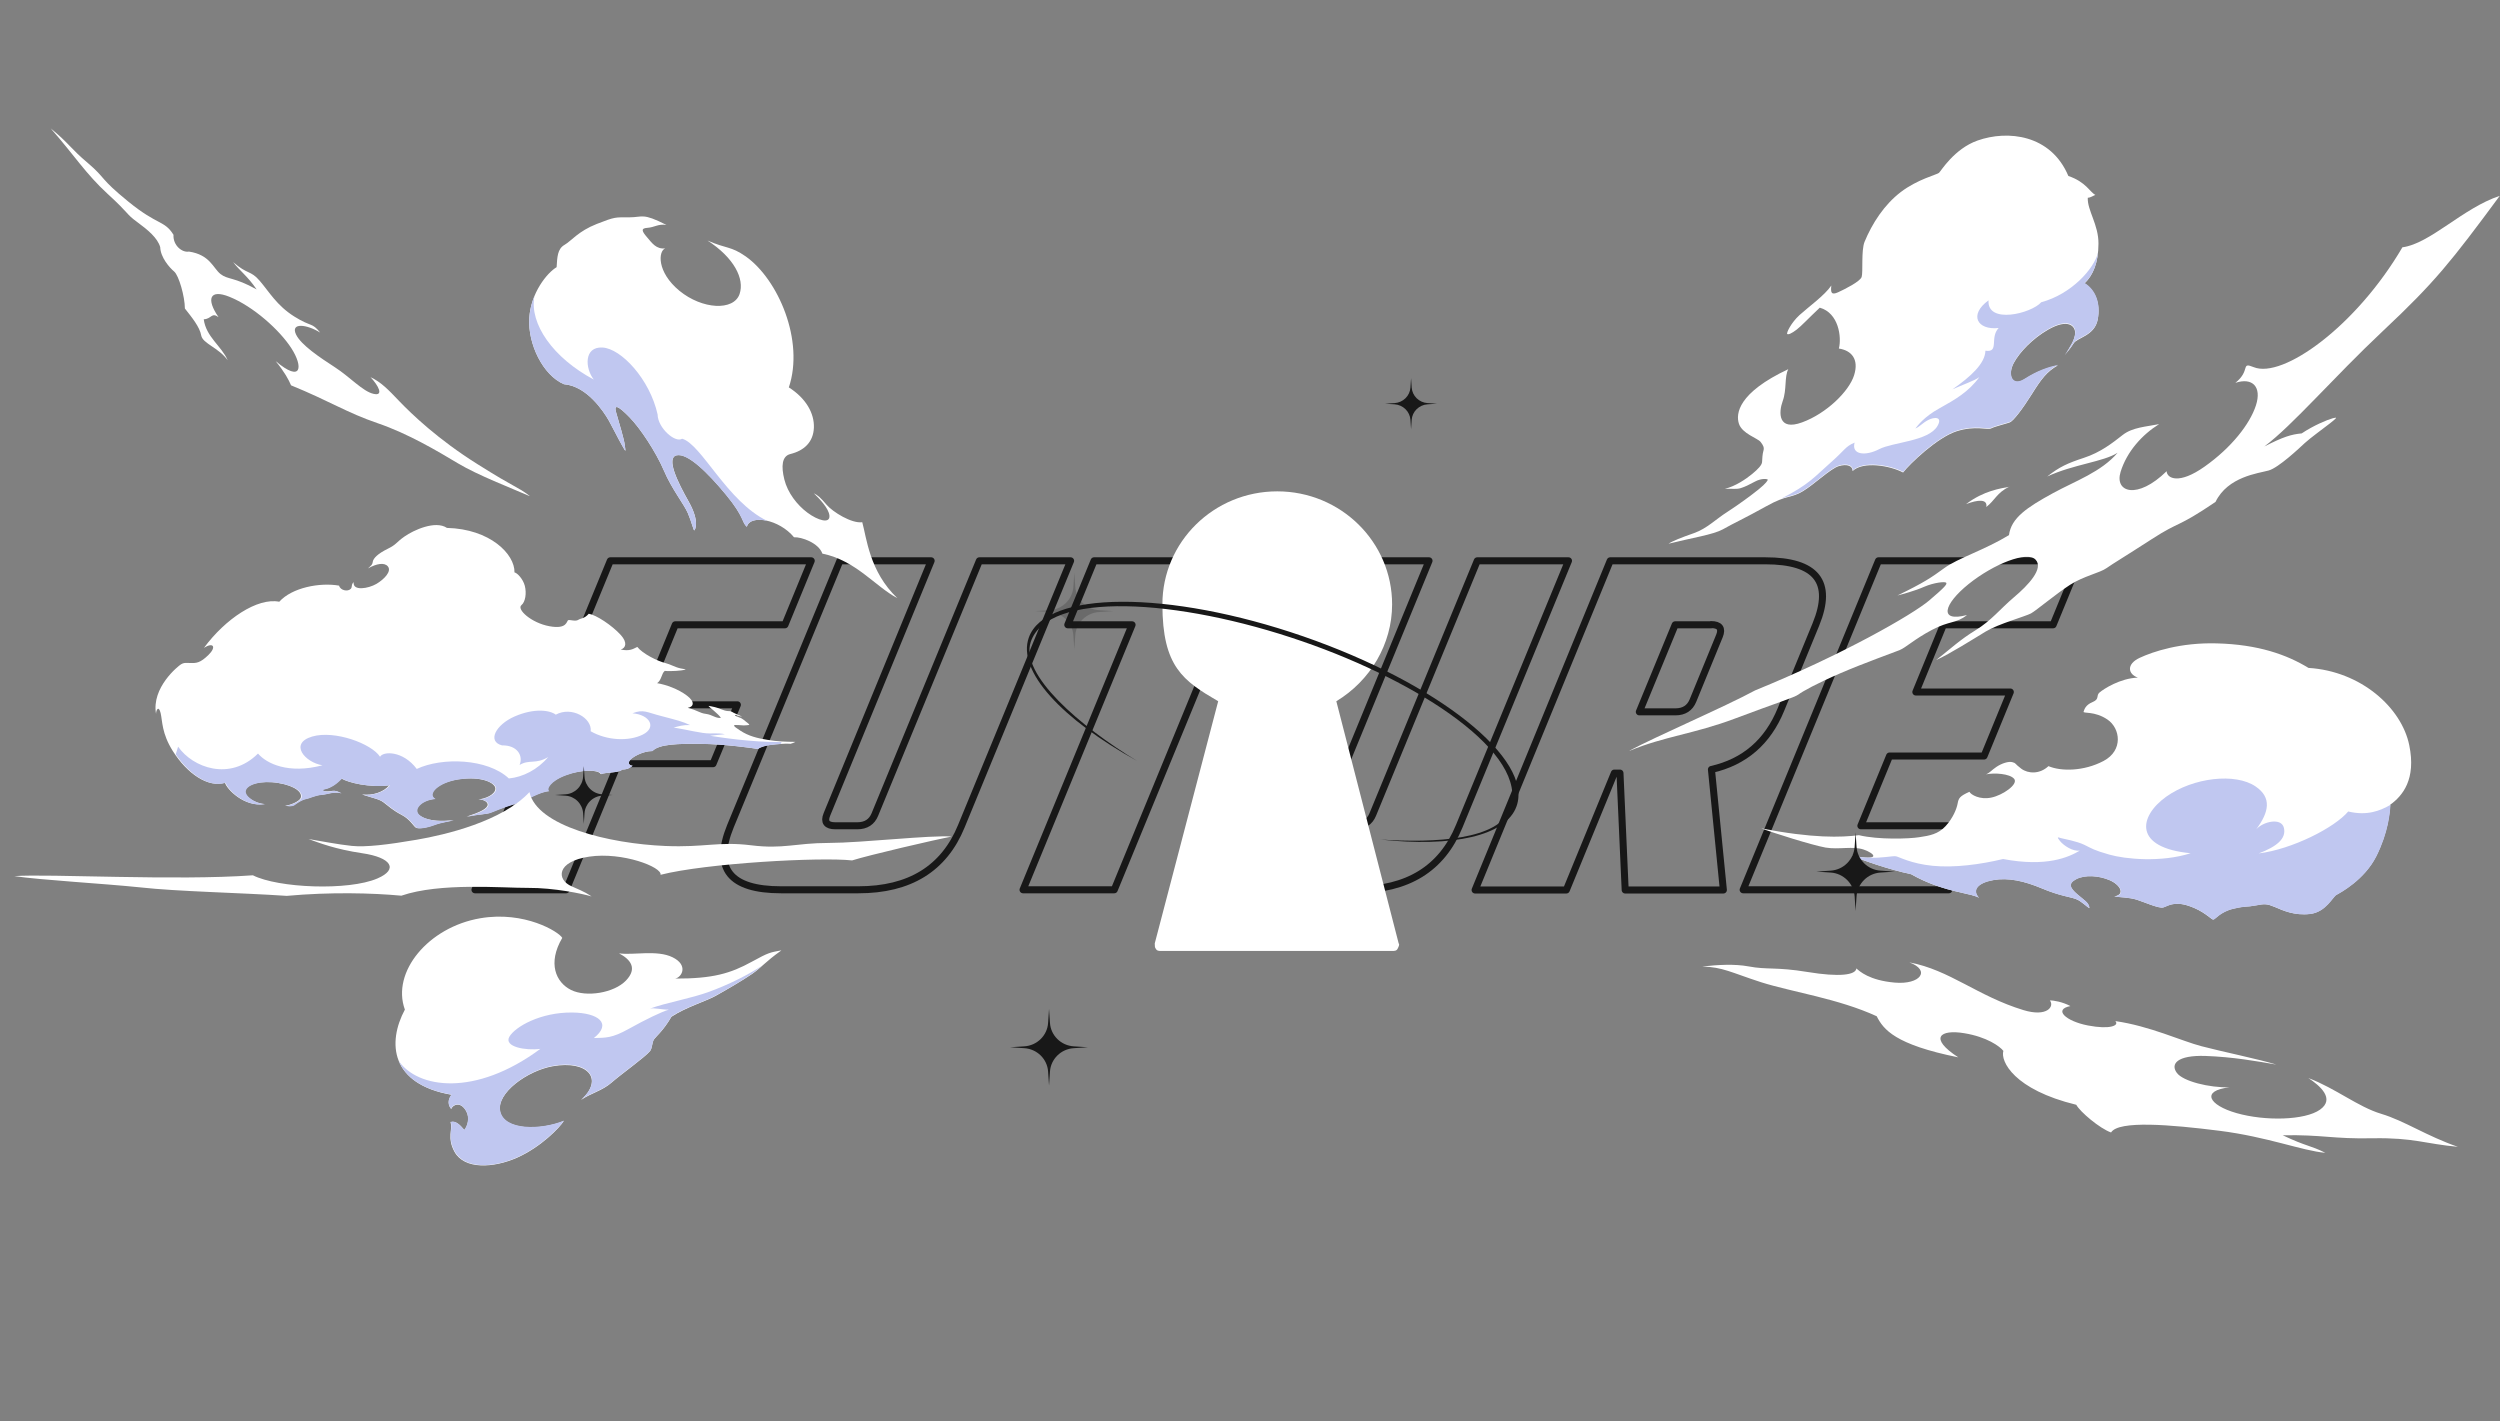 <svg width="1780" height="1012" viewBox="0 0 1780 1012" fill="none" xmlns="http://www.w3.org/2000/svg">
<rect x="0" y="0" width="1780" height="1012" fill="#808080" stroke="none"/>
<path d="M558.886 444.861H480.78L457.426 501.826H525.015L507.692 543.753H440.103L403.138 633.53H338.179L434.535 399.289H577.601L558.886 444.861Z" stroke="#181818" stroke-width="5" stroke-linecap="round" stroke-linejoin="round"/>
<path d="M697.312 399.289H762.272L684.475 588.261C672.102 618.491 647.664 633.53 611.163 633.53H556.102C519.756 633.53 507.692 618.491 520.065 588.261L598.017 399.289H662.976L588.737 579.906C586.571 585.223 588.582 587.957 594.769 587.957H610.39C616.577 587.957 620.753 585.223 622.918 579.906L697.312 399.289Z" stroke="#181818" stroke-width="5" stroke-linecap="round" stroke-linejoin="round"/>
<path d="M935.806 399.289L917.092 444.861H871.002L793.359 633.53H728.4L806.042 444.861H760.261L778.975 399.289H935.806Z" stroke="#181818" stroke-width="5" stroke-linecap="round" stroke-linejoin="round"/>
<path d="M1051.81 399.289H1116.77L1038.97 588.261C1026.6 618.491 1002.16 633.53 965.657 633.53H910.596C874.25 633.53 862.186 618.491 874.559 588.261L952.51 399.289H1017.47L943.23 579.906C941.065 585.223 943.076 587.957 949.262 587.957H964.884C971.07 587.957 975.246 585.223 977.411 579.906L1051.81 399.289Z" stroke="#181818" stroke-width="5" stroke-linecap="round" stroke-linejoin="round"/>
<path d="M1149.4 550.436L1115.22 633.681H1050.26L1146.46 399.289H1256.89C1293.24 399.289 1305.3 414.328 1292.93 444.557L1268.03 505.168C1258.59 528.258 1242.04 542.537 1218.54 547.854L1227.04 633.681H1157.13L1153.42 550.436H1149.4ZM1218.38 444.861H1192.71L1167.19 506.839H1192.86C1199.05 506.839 1203.22 504.105 1205.39 498.788L1224.26 452.76C1226.42 447.444 1224.41 444.709 1218.23 444.709L1218.38 444.861Z" stroke="#181818" stroke-width="5" stroke-linecap="round" stroke-linejoin="round"/>
<path d="M1324.94 587.957H1406.3L1387.58 633.53H1241.12L1337.47 399.289H1480.54L1461.82 444.861H1383.72L1364.08 492.712H1431.35L1412.64 538.284H1345.36L1324.94 587.957Z" stroke="#181818" stroke-width="5" stroke-linecap="round" stroke-linejoin="round"/>
<path d="M951.463 499.285C975.607 484.723 991.183 458.667 991.183 430.311C991.183 385.861 954.578 349.842 909.407 349.842C864.235 349.842 827.63 385.861 827.63 430.311C827.63 474.761 842.428 484.723 867.35 499.285L822.179 671.718C822.179 673.251 822.179 674.784 822.957 675.55C823.736 677.083 825.294 677.083 826.851 677.083H991.183C992.741 677.083 994.298 677.083 995.077 675.55C995.856 674.018 996.635 672.485 995.856 671.718L951.463 499.285Z" fill="white"/>
<g clip-path="url(#clip0_363_872)">
<path d="M733.884 457.084C745.963 420.708 838.053 425.796 927.341 456.656C1011.36 485.662 1088.81 536.731 1075.28 575.627C1067.51 597.928 1021.99 600.353 982.759 597.738C1034.07 603.301 1072.14 595.408 1079.78 574.058C1091.81 540.44 1023.78 486.28 927.921 453.09C832.014 419.947 744.562 420.28 732.531 453.898C723.979 477.769 756.013 512.052 809.595 541.771C768.961 517.188 726.154 480.336 733.884 457.084Z" fill="#181818"/>
<path opacity="0.2" d="M764.912 462.409L765.588 452.328C765.878 448.049 767.762 444.007 770.855 440.964C773.947 437.921 778.054 436.066 782.402 435.781L792.645 435.115L782.402 434.449C778.054 434.164 773.947 432.31 770.855 429.266C767.762 426.223 765.878 422.181 765.588 417.902L764.912 407.821L764.235 417.902C763.946 422.181 762.061 426.223 758.969 429.266C755.877 432.31 751.77 434.164 747.421 434.449L737.179 435.115L747.421 435.781C751.77 436.066 755.877 437.921 758.969 440.964C762.061 444.007 763.946 448.049 764.235 452.328L764.912 462.409Z" fill="#181818"/>
</g>
<path d="M613.923 371.813C616.992 382.662 618.984 406.962 638.923 425.893C622.978 417.439 609.54 399.122 585.522 394.168C582.921 386.571 570.653 382.223 565.337 382.534C554.753 369.674 533.996 366.063 531.78 375.066C528.037 371.836 530.193 368.293 516.98 352.285C503.768 336.276 489.582 322.443 481.781 324.157C474.066 325.921 482.392 343.065 490.371 357.143C498.298 371.305 494.98 377.141 494.363 377.581C493.798 377.935 492.588 372.072 489.818 365.52C487.047 358.968 478.353 348.363 472.656 334.939C466.908 321.6 455.856 304.914 448.247 297.122C440.638 289.33 436.69 287.01 438.758 293.95C440.776 300.975 444.429 312.97 444.812 316.744C445.195 320.519 446.366 323.382 442.978 317.269C439.504 311.106 437.388 306.542 433.571 299.604C429.702 292.75 417.756 274.852 401.53 273.561C386.463 267.111 375.797 244.813 376.833 226.643C377.869 208.474 389.595 194.182 396.312 190.229C396.765 183.167 396.859 177.268 401.879 174.379C406.9 171.49 411.64 164.657 424.958 159.43C438.276 154.203 438.053 154.76 447.966 154.746C457.879 154.731 457.239 151.379 474.505 160.151C468.518 159.266 466.121 161.865 460.891 162.227C456.158 162.537 456.984 164.626 460.609 168.817C464.148 172.958 467.242 177.638 473.672 176.837C468.685 178.715 467.455 193.564 483.733 207.024C500.062 220.398 522.359 221.479 526.56 209.406C530.316 198.446 522.542 183.457 503.745 171.266C517.542 177.313 520.18 175.085 530.91 182.535C554.138 198.934 572.845 242.675 561.645 275.824C573.918 283.61 579.868 294.32 579.489 304.517C579.11 314.714 572.585 320.841 562.71 323.282C556.676 324.774 556.12 332.004 558.45 341.388C560.779 350.772 567.463 359.51 574.932 365.044C582.4 370.577 591.082 373.16 590.558 367.128C590.105 361.938 583.372 355.004 579.404 351.184C582.339 352.679 584.194 354.227 588.592 359.445C592.955 364.529 606.396 372.886 613.923 371.813Z" fill="white"/>
<path d="M401.53 273.562C386.463 267.112 375.796 244.813 376.833 226.644C377.184 220.897 378.531 215.62 380.513 210.83C376.753 230.605 393.905 254.882 422.774 270.245C416.485 262.198 415.656 246.711 428.965 247.433C442.274 248.156 462.664 269.985 468.224 295.122C468.306 304.56 480.688 315.615 485.691 312.372C499.519 316.262 517.519 356.953 546.231 370.85C539.094 369.175 532.854 370.431 531.729 375.151C527.985 371.921 530.141 368.378 516.929 352.37C503.717 336.362 489.53 322.529 481.73 324.242C474.015 326.006 482.341 343.151 490.32 357.228C498.298 371.306 494.98 377.142 494.363 377.581C493.798 377.936 492.588 372.073 489.817 365.521C487.046 358.969 478.353 348.364 472.656 334.94C466.908 321.601 455.856 304.915 448.247 297.123C440.638 289.331 436.69 287.011 438.758 293.951C440.775 300.976 444.429 312.97 444.812 316.745C445.195 320.52 446.365 323.383 442.978 317.27C439.504 311.107 437.388 306.543 433.57 299.605C429.701 292.751 417.756 274.853 401.53 273.562Z" fill="#C0C7F0"/>
<path d="M1160.29 534.419C1178.7 524.49 1228.04 503.274 1249.65 491.56C1312.1 466.085 1361.67 437.624 1373.51 427.602C1385.34 417.581 1386.42 415.856 1385.68 414.903C1384.85 413.92 1377.02 414.778 1370.07 417.767C1363.22 420.786 1354.28 423.152 1350.97 423.976C1370 414.753 1375.13 411.199 1384.45 404.415C1393.8 397.537 1413.04 391.576 1430.4 381.009C1431.95 368.71 1443.29 361.213 1461.89 351.033C1477.54 342.512 1496.23 335.967 1507.75 322.345C1497.79 328.827 1476.47 330.529 1457.6 339.283C1466.32 332.414 1471.97 329.847 1483.71 325.982C1495.54 322.146 1504.26 315.277 1511.3 309.737C1518.33 304.198 1528.1 303.841 1537.3 301.97C1525.24 309.446 1514.32 321.505 1509.86 335.991C1505.36 350.57 1521.76 355.994 1542.64 335.493C1542.88 340.619 1551.36 345.222 1569.72 332.186C1588.75 318.737 1601.94 301.92 1606.23 288.618C1610.52 275.316 1603.68 268.545 1591.57 272.602C1602.73 263.709 1595.08 257.509 1604.62 261.413C1625.3 269.822 1677.55 232.402 1710.51 176.079C1730.21 173.561 1753.64 148.082 1779.82 139.442C1745.39 186.026 1733.81 200.768 1696.95 235.359C1660.65 269.506 1632.69 302.54 1612.2 317.906C1625.76 310.999 1631.24 309.305 1638.82 308.576C1647.11 303.018 1656.82 298.933 1660.85 297.818C1664.89 296.704 1663.64 297.655 1658.82 301.515C1653.92 305.346 1644.75 311.972 1641.01 315.445C1637.26 318.917 1622.3 333.117 1615.18 335.021C1608.03 337.018 1586.21 339.287 1577.44 357.377C1549.39 376.363 1552.62 370.567 1532.08 383.852C1511.53 397.136 1504.7 401.088 1499.94 404.45C1495.15 407.906 1483.52 410.154 1473.84 416.415C1464.19 422.582 1449.79 434.692 1446.09 436.733C1442.39 438.775 1422.8 444.214 1413.81 449.657C1404.82 455.1 1388.46 465.465 1378.51 469.989C1389.32 461.505 1395.43 455.575 1406.68 448.67C1417.93 441.765 1423.85 433.817 1433.97 425.219C1444.05 416.715 1455.36 404.774 1449.32 398.457C1443.28 392.14 1419.6 401.459 1401.63 415.857C1383.76 430.285 1380.19 443.297 1400.51 437.879C1392.85 444.049 1388.11 441.848 1375.59 448.46C1363.07 455.072 1357.06 461.032 1352.47 462.9C1347.88 464.768 1327.28 472.055 1310.34 479.351C1293.4 486.648 1283.28 492.356 1280.49 494.478C1277.71 496.6 1264.46 500.612 1235.43 511.561C1206.41 522.511 1184.62 524.375 1160.36 534.542" fill="white"/>
<path d="M1430.76 346.553C1424.49 347.793 1412.59 349.238 1399.8 358.963C1408.19 355.703 1415.3 355.135 1414.25 360.993C1420.56 356.054 1421.56 351.005 1430.7 346.429" fill="white"/>
<path d="M1253.68 589.653C1262.05 592.91 1290.3 601.768 1299.8 603.469C1309.34 605.081 1319.21 602.229 1326.97 604.902C1334.73 607.575 1340.19 613.23 1318.52 609.219C1326.5 612.629 1344.81 619.061 1360.66 622.409C1372.41 629.142 1384.79 632.936 1393.54 634.853C1402.34 636.899 1406.55 637.734 1408.96 639.192C1403.72 633.525 1408.33 628.53 1419.11 626.599C1429.89 624.669 1441.18 627.244 1453.78 632.523C1466.39 637.803 1473.82 638.513 1477.93 640.057C1482.05 641.601 1485.77 645.763 1487.6 646.547C1487.29 642.558 1483.85 640.978 1478.82 636.578C1473.79 632.177 1472.13 629.007 1478.32 625.865C1484.51 622.723 1494.26 623.355 1501.97 626.647C1509.67 629.939 1513.45 636.914 1505.33 638.265C1508.99 638.865 1515.85 638.901 1521.04 640.477C1526.23 642.052 1537.02 646.987 1540.15 646.074C1543.24 645.251 1547.46 641.377 1558.23 644.904C1568.99 648.432 1574.34 654.576 1575.69 654.725C1577.04 654.874 1580.54 649.189 1590.14 646.968C1599.73 644.748 1599.31 645.958 1606 644.639C1612.69 643.319 1614.04 643.468 1619.67 645.768C1625.36 648.198 1633.58 652.035 1644.75 650.7C1655.92 649.365 1660.8 638.59 1663.41 637.133C1666.01 635.676 1683.34 626.579 1691.87 609.539C1700.39 592.499 1701.54 578.311 1701.83 572.971C1710.63 566.655 1720.42 554.874 1715.38 530.537C1709.89 503.758 1680.9 477.863 1643.64 475.552C1628.36 466.232 1607.98 458.809 1578.2 458.085C1552.55 457.409 1533.11 463.887 1523.5 468.353C1513.89 472.819 1514.99 479.935 1522.16 482.463C1509.42 482.912 1497.7 490.658 1494.92 493.004C1492.14 495.351 1495.13 497.703 1489.92 499.869C1484.71 502.035 1484.07 505.193 1483.53 506.674C1482.85 508.206 1491.33 506.044 1500.54 512.338C1509.75 518.632 1511.86 534.321 1497.75 541.796C1483.65 549.27 1467.39 549.288 1458.5 545.487C1452.32 551.312 1444.06 550.998 1439.07 547.256C1434.16 543.552 1435.64 543.431 1432.91 542.694C1430.22 541.867 1425.25 543.493 1421.53 545.977C1417.82 548.46 1416.84 550.184 1414.03 551.344C1419.7 550.122 1430.97 550.762 1434.09 554.559C1437.21 558.356 1425.99 566.207 1417.84 567.868C1409.65 569.618 1403.27 565.817 1402.21 563.76C1395.26 566.898 1394.53 568.3 1393.84 572.078C1393.15 575.855 1390.6 582.371 1385.31 588.15C1380.03 593.929 1373.77 595.005 1366.53 596.09C1359.25 597.265 1337.34 597.976 1323.55 594.652C1311.18 596.226 1290.76 597.035 1253.46 589.664" fill="white"/>
<path d="M1672.08 577.614C1662.16 589.447 1631.73 604.733 1608.19 607.642C1621.18 602.69 1627.91 597.1 1626.15 589.49C1624.39 581.88 1611.39 584.896 1606.41 590.483C1615.51 578.298 1617.68 567.974 1606.05 560.003C1591.67 550.108 1561.58 553.537 1542.31 567.269C1522.49 581.514 1519.12 603.652 1559.73 607.504C1538.64 614.245 1513.16 611.711 1501.83 608.477C1490.5 605.244 1489.64 604.233 1484.08 601.532C1478.6 598.871 1469.38 597.287 1467.33 596.735C1465.33 596.092 1464.04 595.543 1466.73 598.835C1469.42 602.126 1475.83 606.367 1480.85 605.619C1473 610.3 1457.27 617.508 1426.18 611.616C1410.18 615.494 1391.41 617.976 1376.06 616.45C1360.7 614.924 1352.25 610.131 1349.94 609.681C1347.63 609.23 1339.01 611.223 1331.09 610.627C1328.73 610.795 1324.76 610.387 1318.7 609.297C1326.68 612.707 1344.99 619.139 1360.85 622.487C1372.59 629.22 1384.98 633.014 1393.72 634.931C1402.52 636.977 1406.73 637.812 1409.14 639.27C1403.91 633.603 1408.52 628.608 1419.3 626.677C1430.07 624.747 1441.37 627.322 1453.97 632.601C1466.53 637.971 1474 638.591 1478.11 640.135C1482.23 641.679 1485.95 645.841 1487.78 646.625C1487.48 642.636 1484.03 641.056 1479 636.655C1473.97 632.255 1472.32 629.085 1478.51 625.943C1484.7 622.801 1494.45 623.433 1502.15 626.725C1509.85 630.017 1513.64 636.992 1505.51 638.343C1509.18 638.943 1516.03 638.979 1521.22 640.555C1526.41 642.13 1537.2 647.064 1540.33 646.152C1543.43 645.329 1547.65 641.455 1558.41 644.982C1569.17 648.51 1574.52 654.654 1575.87 654.803C1577.22 654.952 1580.72 649.267 1590.32 647.046C1599.92 644.826 1599.49 646.036 1606.18 644.717C1612.87 643.397 1614.22 643.546 1619.86 645.846C1625.54 648.276 1633.77 652.113 1644.94 650.778C1656.1 649.443 1660.98 638.668 1663.59 637.211C1666.2 635.754 1683.53 626.657 1692.05 609.617C1700.57 592.577 1701.73 578.389 1702.02 573.049C1694.59 577.268 1685.52 581.001 1672 577.795" fill="#C0C7F0"/>
<path d="M556.261 676.656C548.195 678.222 547.687 677.941 535.292 684.75C520.028 693.162 507.417 696.814 480.812 696.752C485.676 695.618 490.1 687.157 478.962 681.622C467.825 676.086 450.81 680.277 440.742 678.779C448.856 683.064 454.124 689.39 445.644 698.195C437.164 707 417.41 710.233 406.594 704.857C395.779 699.481 389.709 685.804 400.332 667.776C397.949 663.456 373.488 648.407 341.983 653.795C305.017 660.084 278.534 692.056 288.269 718.833C275.623 742.512 278.021 771.917 321.514 779.502C318.54 783.31 319.102 787.065 321.254 789.593C322.515 786.403 328.114 783.954 332.103 791.447C334.646 796.243 332.809 802.016 330.62 804.595C327.367 800.76 324.336 797.706 320.735 799.039C322.534 804.138 318.055 809.917 323.575 820.059C330.627 832.849 351.393 831.764 368.404 824.185C385.452 816.472 398.509 802.851 401.435 798.165C384.959 804.879 358.998 805.136 356.066 791.514C353.196 778.197 375.758 762.318 393.503 759.19C418.742 754.702 430.145 768.453 413.7 783.176C420.608 778.414 428.886 776.617 435.511 770.769C442.223 764.873 459.257 752.76 462.827 748.392C464.382 746.507 464.156 742.337 465.563 740.195C466.97 738.053 472.301 733.946 478.03 723.964C488.279 717.223 502.38 712.965 509.297 709.214C516.253 705.33 528.499 698.264 535.581 693.405C542.613 688.46 544.581 685.101 556.136 676.839" fill="white"/>
<path d="M320.636 798.869C324.237 797.536 327.318 800.676 330.521 804.425C332.71 801.846 334.547 796.073 332.004 791.277C328.015 783.783 322.416 786.233 321.155 789.423C319.052 786.981 318.491 783.225 321.415 779.331C299.854 775.662 288.428 766.445 283.84 755.33C297.35 774.912 338.18 781.272 384.726 746.799C374.142 748.188 358.67 745.3 362.631 738.228C366.592 731.155 384.875 720.605 407.598 720.913C426.016 721.139 436.008 728.67 422.823 739.086C431.32 738.862 435.685 739.25 447.683 732.549C459.681 725.848 471.291 720.268 476.231 718.866C471.356 718.989 465.58 717.354 462.713 718.164C474.259 713.864 492.015 710.955 505.361 705.988C518.706 701.022 531.795 694.616 542.479 687.632C540.428 689.456 538.414 691.145 535.743 693.089C528.711 698.034 516.464 705.1 509.459 708.899C502.504 712.783 488.354 716.956 478.192 723.648C472.413 733.545 467.132 737.738 465.725 739.88C464.318 742.022 464.457 746.239 462.989 748.077C459.419 752.444 442.298 764.606 435.672 770.453C428.96 776.35 420.77 778.098 413.862 782.86C430.22 768.186 418.904 754.386 393.665 758.874C375.833 762.051 353.357 777.882 356.228 791.199C359.209 804.906 385.034 804.612 401.597 797.849C398.621 802.449 385.527 816.205 368.566 823.869C351.517 831.582 330.751 832.668 323.737 819.743C318.217 809.602 322.696 803.822 320.848 798.638" fill="#C0C7F0"/>
<path d="M1212.18 688.201C1226.62 688.531 1232.5 692.428 1254.05 699.393C1275.59 706.219 1309.02 711.031 1336.22 723.57C1341.02 733.067 1349.33 743.762 1394.31 752.829C1373 738.972 1381.34 732.771 1398.57 735.645C1414.65 738.282 1423.88 744.982 1426.4 748.231C1424.19 755.609 1433.98 775.849 1478.31 786.607C1480.9 791.523 1494.98 803.477 1503.08 806.323C1508.36 797.586 1545.55 800.737 1580.09 805.092C1614.63 809.448 1639.12 819.37 1655.66 820.808C1644.85 815.346 1642.63 816.536 1625.28 808.311C1653.92 807.797 1660.54 811.042 1689.67 810.442C1718.81 809.98 1726.39 814.374 1750.03 816.538C1727.68 808.836 1712.08 798.047 1695.48 793.065C1678.89 788.082 1663.13 775.004 1643.54 767.553C1651.95 773.1 1662.69 782.39 1651.86 790.069C1641.03 797.748 1612.75 798.319 1592.51 792.56C1572.28 786.8 1566.95 776.418 1587.53 774.169C1572.83 774.544 1554.33 769.836 1549.95 763.94C1545.11 757.503 1550.26 751.205 1570.17 751.83C1590 752.528 1607.03 755.618 1620.77 757.989C1609.1 754.294 1581.3 748.59 1567.44 744.903C1553.51 741.287 1530.55 730.478 1506.09 727.021C1509.17 730.112 1502.42 733.199 1486.6 730.136C1470.78 727.073 1461.77 718.696 1474.14 716.317C1468.59 713.382 1462.18 712.216 1459.49 712.309C1462.9 716.501 1457.66 724.333 1440.78 719.221C1408.09 709.308 1388.23 690.602 1359.45 685.211C1374.94 690.927 1367.25 701.209 1349.08 699.619C1330.91 698.029 1323.88 691.46 1321.76 689.518C1321.22 694.265 1309.67 695.781 1286.96 692.054C1264.26 688.328 1258.4 690.619 1245.08 688.095C1235.1 686.218 1222.67 686.93 1212.53 688.119" fill="white"/>
<path d="M376.984 353.005C367.892 346.094 368.108 348.229 339.886 330.423C311.645 312.713 292.93 294.601 284.57 285.923C276.309 277.262 271.368 272.088 263.79 268.542C269.411 274.436 273.558 282.265 265.873 280.398C258.269 278.645 249.354 268.569 238.553 261.553C227.753 254.538 214.348 245.66 210.756 238.13C206.672 229.413 218.488 230.917 227.973 236.8C221.85 229.219 221.844 233.113 209.459 225.316C197.075 217.519 191.657 207.766 184.962 199.983C178.266 192.2 176.488 195.778 165.982 186.618C170.807 192.969 176.247 196.534 182.721 206.075C166.686 197.129 162.234 199.233 156.998 195.106C151.763 190.978 149.565 181.399 134.537 179.123C129.69 180.058 123.059 174.684 123.528 167.177C117.018 156.73 112.522 160.724 91.571 143.712C70.621 126.701 75.693 127.304 62.698 116.203C49.766 105.312 49.496 102.368 36.072 91.39C53.205 110.918 61.013 123.692 76.657 138.062C92.4 152.449 89.511 152.134 97.484 157.948C105.359 163.743 112.152 169.347 114.08 175.982C114.272 183.206 120.646 190.533 123.993 193.326C127.34 196.118 131.599 211.058 131.64 219.654C136.582 225.927 142.222 232.823 143.254 238.799C144.305 244.679 155.773 247.519 162.139 256.541C157.713 246.366 146.708 239.913 145.062 227.336C150.688 227.139 150.497 222.112 155.606 225.817C146.698 212.946 149.17 205.597 163.36 211.318C180.296 218.128 199.144 234.965 207.507 248.038C215.888 261.015 215.011 272.943 196.28 257.125C202.743 265.067 205.528 270.356 207.23 274.354C234.921 285.674 246.84 293.788 268.83 301.297C290.82 308.807 311.687 321.309 325.968 329.843C340.249 338.377 363.126 347.143 377.047 353.216" fill="white"/>
<path d="M428.089 551.147C430.859 549.78 441.012 550.376 442.885 547.912C445.837 547.774 447.402 547.552 450.349 545.217C448.873 545.176 446.635 544.081 448.106 541.705C449.532 539.241 457.529 534.744 464.46 534.731C469.281 529.712 482.92 529.466 499.333 529.611C515.88 529.8 536.011 532.619 539.455 533.228C544.145 530.143 552.239 529.996 556.532 529.636C560.825 529.277 562.48 529.669 562.882 529.58C563.285 529.492 565.206 528.873 566.323 528.212C559.794 528.136 553.577 528.016 546.33 526.755C539.127 525.582 532.998 524.099 527.087 520.199C521.132 516.43 521.667 515.946 525.738 516.246C529.808 516.546 529.942 516.589 531.731 516.366C533.519 516.143 534.28 516.318 532.398 514.827C530.473 513.468 528.949 511.581 526.308 510.795C523.713 509.877 521.429 508.475 525.456 509.566C529.483 510.657 529.036 510.438 524.605 508.557C520.174 506.676 521.425 506.278 518.295 506.283C515.209 506.157 512.029 504.098 509.032 503.488C506.034 502.878 504.558 502.398 504.514 502.749C504.47 503.101 511.814 508.493 513.295 511.171C509.316 511.486 507.343 508.941 502.646 508.29C497.86 507.684 497.32 505.971 489.713 504.008C493.826 503.297 495.161 499.779 489.025 495.219C482.979 490.616 474.073 487.425 467.855 486.425C471.116 484.266 470.972 479.388 473.339 477.67C477.946 478.144 485.637 477.427 487.29 476.94C488.944 476.454 488.274 476.675 484.516 475.891C480.758 475.107 476.907 472.829 474.133 472.218C468.004 470.736 457.394 465.306 453.762 460.61C450.367 462.287 448.178 463.697 441.96 462.478C445.625 461.329 446.825 457.547 442.074 452.194C435.665 445.131 424.426 437.812 419.192 436.987C416.113 440.597 413.608 440.074 411.687 441.352C409.766 442.63 405.873 441.143 404.621 441.541C403.281 441.983 404.142 448.266 391.169 445.873C378.195 443.48 367.622 433.744 371.283 430.836C374.052 428.59 375.023 422.391 373.672 417.12C372.41 412.244 368.287 407.901 366.319 407.553C366.607 394.544 348.952 376.646 318.226 375.868C309.897 370.303 294.348 377.539 288.007 381.99C281.665 386.44 282.651 387.493 275.86 390.846C269.068 394.199 265.81 397.457 265.412 399.963C265.104 402.425 263.853 402.822 262.023 404.716C268.098 401.276 273.731 400.255 276.197 403.327C278.976 406.793 273.576 412.429 268.081 415.691C262.319 419.086 251.008 421.041 251.801 414.491C249.836 416.341 251.047 417.833 249.753 419.242C247.655 421.487 242.286 420.398 241.43 416.972C227.785 414.58 207.981 418.309 198.833 428.434C183.264 425.343 160.351 440.724 145.231 461.276C151.796 457.044 154.352 460.511 148.46 466.28C142.568 472.048 139.84 472.185 135.636 472.061C131.432 471.937 130.94 471.85 128.93 472.952C126.964 474.143 107.719 489.473 111.11 508.364C111.059 505.419 113.021 502.032 114.373 507.743C115.726 513.453 115.072 522.024 122.967 534.623C133.419 551.128 148.331 561.032 160.175 557.274C161.301 561.667 173.759 574.872 188.423 572.471C181.312 572.133 173.788 566.829 174.541 563.048C175.382 558.564 185.483 555.337 198.099 557.467C210.58 559.553 215.554 564.466 214.085 568.16C213.106 570.623 206.671 573.36 202.915 573.675C208.373 574.5 208.818 573.4 210.426 572.386C211.989 571.285 215.205 569.257 217.485 568.901C219.765 568.545 224.278 566.208 228.705 565.892C233.131 565.576 237.152 563.371 242.79 564.767C240.775 563.672 238.761 562.796 236.883 563.064C235.005 563.331 231.831 563.908 229.996 562.945C228.115 561.893 231.247 562.327 234.553 560.695C237.77 559.107 239.869 557.521 243.038 554.306C248.008 557.242 262.862 560.905 277.17 559.121C272.975 564.051 265.422 566.57 257.684 565.662C266.41 568.502 269.854 568.891 273.124 571.346C276.393 573.801 279.709 577.003 285.931 580.199C292.064 583.44 294.444 588.314 296.056 589.278C297.668 590.242 303.256 589.572 308.887 587.452C314.518 585.332 319.213 585.103 322.744 583.91C315.68 584.758 305.439 585.085 299.17 580.922C292.722 576.627 299.953 569.538 309.656 568.816C303.433 565.4 311.69 557.035 326.355 554.854C343.657 552.36 352.567 557.749 352.708 561.309C352.895 565.615 345.567 568.793 340.604 569.154C344.897 569.234 347.272 571.251 347.23 572.921C347.101 575.734 341.829 578.337 332.22 581.431C341.295 579.7 346.036 579.779 348.851 578.719C351.712 577.747 356.492 575.277 365.833 572.535C375.13 569.705 383.526 563.8 390.636 563.259C388.487 561.901 391.025 556.139 402.912 551.81C413.682 547.922 425.667 547.724 427.731 551.104" fill="white"/>
<path d="M347.722 573.008C347.763 571.338 345.479 569.277 341.096 569.241C346.059 568.88 353.387 565.702 353.2 561.396C353.059 557.836 344.104 552.359 326.847 554.941C312.272 557.077 303.925 565.487 310.148 568.903C300.445 569.625 293.124 576.758 299.662 581.009C306.065 585.216 316.172 584.845 323.236 583.997C319.705 585.19 315.01 585.419 309.379 587.539C303.748 589.659 298.07 590.373 296.548 589.365C294.936 588.401 292.556 583.527 286.423 580.286C280.29 577.046 276.974 573.844 273.615 571.433C270.346 568.978 266.902 568.589 258.176 565.749C265.914 566.657 273.422 564.05 277.661 559.208C263.354 560.992 248.499 557.329 243.53 554.393C240.361 557.608 238.307 559.281 235.045 560.782C231.828 562.37 228.652 562.068 230.488 563.032C232.368 564.083 235.497 563.418 237.375 563.151C239.253 562.883 241.267 563.759 243.282 564.853C237.644 563.458 233.623 565.663 229.197 565.979C224.77 566.294 220.257 568.632 217.977 568.988C215.697 569.344 212.481 571.371 210.918 572.473C209.355 573.575 208.865 574.586 203.407 573.762C207.118 573.359 213.553 570.622 214.577 568.247C216.046 564.553 211.072 559.64 198.591 557.554C185.975 555.424 175.874 558.651 175.033 563.135C174.28 566.916 181.804 572.22 188.915 572.558C174.296 575.047 161.838 561.842 160.667 557.361C149.404 560.942 135.389 552.135 125.118 537.08L126.807 531.627C137.256 546.594 163.661 556.433 183.702 536.531C189.843 543.727 205.331 551.257 229.603 544.883C217.166 542.884 205.557 529.37 222.274 524.417C238.23 519.728 264.59 529.479 270.601 538.829C272.695 534.826 286.871 534.316 296.735 547.482C314.786 539.01 347.077 540.004 362.31 554.259C372.236 553.318 382.824 547.98 390.32 539.001C381.342 544.423 376.862 540.476 369.938 544.664C372.698 538.023 368.301 530.516 357.434 530.712C346.74 527.963 352.844 516.042 366.472 510.083C380.593 503.992 391.508 505.642 395.718 508.842C406.976 502.624 421.706 511.299 420.561 520.662C432.246 527.32 447.587 527.994 457.595 523.053C467.693 518.068 462.89 508.892 450.276 507.861C458.32 504.77 460.337 507.183 471.12 509.888C481.859 512.724 486.065 513.727 491.257 516.222C485.935 516.101 483.522 517.072 479.633 518.002C489.251 519.522 499.632 522.315 505.401 522.217C511.17 522.118 513.898 522.201 516.09 522.768C512.916 523.126 507.416 523.531 505.583 523.886C512.383 524.929 534.348 528.491 556.44 528.362C556.306 528.758 556.129 529.285 555.906 529.725C551.524 530.129 544.056 530.407 539.589 533.272C536.145 532.663 516.015 529.844 499.467 529.655C482.92 529.466 469.37 529.667 464.594 534.774C457.618 534.7 449.666 539.285 448.24 541.749C446.814 544.213 449.096 545.175 450.483 545.26C447.536 547.595 445.971 547.818 443.019 547.955C441.146 550.42 430.859 549.78 428.223 551.191C426.249 547.767 414.129 547.921 403.404 551.897C391.606 556.182 389.113 562.032 391.128 563.346C384.018 563.887 375.756 569.835 366.325 572.622C357.029 575.452 352.203 577.834 349.343 578.806C346.483 579.779 341.653 579.744 332.712 581.518C342.455 578.468 347.593 575.821 347.722 573.008Z" fill="#C0C7F0"/>
<path d="M10.179 623.797C34.853 622.009 124.546 627.231 180.064 623.209C197.965 632.289 248.097 634.392 268.74 625.454C283.918 618.926 278.746 610.533 257.818 607.485C238.717 604.636 227.753 600.296 219.615 597.383C227.58 598.67 240.59 601.275 250.508 602.285C260.425 603.295 276.073 601.433 296.749 597.881C317.426 594.33 357.559 584.787 376.981 563.971C382.22 588.172 433.527 600.68 473.821 602.34C501.792 603.499 511.692 598.983 534.775 601.846C557.858 604.709 566.119 600.226 590.029 600.172C613.939 600.119 662.96 594.411 677.547 595.649C665.117 598.001 618.721 608.82 606.696 612.614C583.926 610.135 502.748 614.579 470.297 622.861C471.623 617.412 443.196 606.417 419.537 609.923C395.878 613.429 396.194 626.398 407.05 631.075C417.905 635.753 417.921 636.244 421.248 638.284C414.782 636.322 394.275 632.061 376.049 632.174C357.824 632.287 313.391 628.218 285.783 637.726C264.87 635.799 235.291 635.025 204.166 637.858C170.557 635.597 126.469 634.781 99.84 631.812C73.118 629.042 28.998 626.615 10.179 623.797Z" fill="white"/>
<path d="M1187.98 387.133C1190.9 385.164 1197.12 382.717 1206.25 379.533C1215.35 376.285 1221.6 369.733 1229.86 364.472C1238.11 359.147 1246.88 352.688 1252.21 348.375C1257.55 344.061 1258.99 341.712 1258.58 341.389C1258.23 341.051 1254.32 340.354 1249.7 342.812C1245.08 345.27 1242.57 346.54 1239.45 347.528C1236.32 348.515 1233.67 347.833 1228.02 348.045C1235.57 346.28 1243.08 341.106 1247.46 337.535C1251.84 333.965 1254.48 331.028 1254.6 328.955C1254.71 326.882 1254.85 323.3 1255.54 321.038C1256.24 318.776 1255.54 317.143 1253.46 314.566C1251.38 311.99 1240.47 308.777 1238.13 301.745C1235.78 294.646 1237.45 279.68 1273.27 262.848C1270.39 268.227 1272.28 277.402 1269.29 285.535C1266.31 293.669 1265.84 307.089 1283.11 300.719C1300.4 294.414 1316.56 278.639 1320.14 267.103C1323.68 255.711 1318.26 249.521 1309.28 248.166C1311.36 240.015 1309.14 222.843 1295.68 219.065C1286.89 227.373 1282.78 231.911 1279.21 234.699C1275.68 237.409 1273.2 238.469 1272.5 237.794C1271.8 237.119 1275.13 229.939 1281.29 224.293C1287.52 218.632 1299.22 210.27 1303.91 203.287C1303.35 208.119 1303.76 210.358 1308.7 208.106C1313.64 205.855 1324.44 200.413 1325.49 197.19C1326.6 193.953 1325.06 178.283 1327.57 172.161C1332.98 159.086 1341.48 145.85 1353.31 136.778C1365.13 127.707 1379.15 124.332 1380.55 123.085C1381.96 121.839 1391.35 105.958 1408.03 100.053C1429.42 92.489 1460.22 95.692 1472.67 125.302C1485.26 129.534 1488.1 136.943 1491.89 138.755C1489.47 139.802 1488.48 140.69 1486.49 140.827C1486.12 149.788 1494.2 159.939 1494.11 173.487C1494.08 187.021 1490.3 196.002 1484.11 201.859C1491.89 206.675 1495.72 216.133 1493.53 227.655C1491.33 239.178 1478.87 240.387 1476.41 244.516C1473.89 248.658 1471.18 251.268 1470.06 253.141C1473.87 247.229 1477.34 242.002 1477.49 237.187C1477.63 232.308 1472.7 226.493 1458.26 234.738C1447.61 240.834 1438.05 250.461 1433.69 258.673C1429.33 266.886 1432.3 275.906 1441.48 270.047C1450.66 264.187 1458 261.782 1465.23 260.152C1457.41 264.568 1453.51 269.747 1446.83 280.421C1440.14 291.095 1433.53 299.841 1430.95 300.784C1428.37 301.727 1420.37 303.653 1417.74 305.017C1415.11 306.38 1406.48 302.765 1392.95 307.132C1379.43 311.499 1359.78 330.18 1355 336.429C1345.43 331.368 1326.43 328.326 1319.04 335.387C1319.16 331.74 1315.21 330.165 1309.31 331.862C1303.42 333.558 1292.21 344.552 1283.72 349.722C1275.3 354.879 1272.67 352.006 1257.58 360.453C1242.42 368.915 1233.92 372.721 1226.68 376.883C1219.58 380.742 1204.88 382.891 1187.98 387.133Z" fill="white"/>
<path d="M1484.14 201.649C1489.3 196.825 1492.74 189.828 1493.8 179.838C1491.04 191.339 1474.82 209.45 1453.38 215.179C1446.22 223.287 1414.7 231.028 1415.83 213.85C1401.68 224.085 1407.67 235.214 1423.03 233.544C1416.45 240.506 1423.75 251.228 1413.62 249.7C1413.41 258.764 1403.24 268.108 1390.11 277.245C1396.81 274.151 1406.27 270.899 1409.3 268.496C1401.56 279.115 1391.89 284.598 1380.89 290.698C1369.88 296.798 1365.26 303.151 1363.73 305.106C1366.8 303.857 1368.62 301.295 1372.87 299.051C1377.18 296.793 1383.39 296.536 1379.48 303.288C1373.19 314.221 1347.79 314.755 1338.02 319.781C1328.26 324.872 1318.04 323.909 1320.48 315.138C1313.71 317.97 1313.91 320.185 1303.07 329.666C1292.24 339.148 1288.37 344.799 1268.18 355.053C1274.81 352.589 1277.88 352.979 1283.84 349.288C1292.26 344.131 1303.47 333.138 1309.43 331.428C1315.32 329.732 1319.36 331.358 1319.15 334.953C1326.48 327.906 1345.47 330.882 1355.12 335.996C1359.83 329.76 1379.49 311.144 1393.07 306.698C1406.6 302.331 1415.23 305.946 1417.86 304.583C1420.49 303.22 1428.49 301.293 1431.07 300.35C1433.65 299.407 1440.26 290.661 1446.94 279.987C1453.63 269.313 1457.53 264.134 1465.34 259.718C1458.11 261.348 1450.77 263.754 1441.59 269.613C1432.42 275.472 1429.45 266.452 1433.81 258.239C1438.17 250.027 1447.72 240.4 1458.38 234.304C1472.81 226.059 1477.81 231.86 1477.6 236.754C1477.45 241.568 1473.98 246.795 1470.17 252.707C1471.38 250.886 1474.08 248.21 1476.53 244.082C1479.05 239.94 1491.46 238.81 1493.64 227.222C1495.84 215.699 1492.01 206.241 1484.23 201.425" fill="#C0C7F0"/>
<path d="M746.912 772.944L747.588 762.864C747.878 758.584 749.762 754.542 752.855 751.499C755.947 748.456 760.054 746.601 764.402 746.316L774.645 745.65L764.402 744.985C760.054 744.699 755.947 742.845 752.855 739.802C749.762 736.758 747.878 732.717 747.588 728.437L746.912 718.356L746.235 728.437C745.946 732.717 744.061 736.758 740.969 739.802C737.877 742.845 733.77 744.699 729.421 744.985L719.179 745.65L729.421 746.316C733.77 746.601 737.877 748.456 740.969 751.499C744.061 754.542 745.946 758.584 746.235 762.864L746.912 772.944Z" fill="#181818"/>
<path d="M1004.68 305.62L1005.13 298.905C1005.32 296.055 1006.58 293.363 1008.64 291.336C1010.71 289.309 1013.45 288.073 1016.35 287.883L1023.18 287.44L1016.35 286.996C1013.45 286.806 1010.71 285.571 1008.64 283.544C1006.58 281.517 1005.32 278.825 1005.13 275.974L1004.68 269.26L1004.23 275.974C1004.03 278.825 1002.78 281.517 1000.71 283.544C998.651 285.571 995.912 286.806 993.011 286.996L986.178 287.44L993.011 287.883C995.912 288.073 998.651 289.309 1000.71 291.336C1002.78 293.363 1004.03 296.055 1004.23 298.905L1004.68 305.62Z" fill="#181818"/>
<path d="M415.679 586.674L416.179 579.052C416.393 575.816 417.786 572.76 420.071 570.459C422.357 568.158 425.393 566.756 428.607 566.541L436.179 566.037L428.607 565.534C425.393 565.318 422.357 563.916 420.071 561.615C417.786 559.314 416.393 556.258 416.179 553.022L415.679 545.4L415.179 553.022C414.964 556.258 413.571 559.314 411.286 561.615C409 563.916 405.964 565.318 402.75 565.534L395.179 566.037L402.75 566.541C405.964 566.756 409 568.158 411.286 570.459C413.571 572.76 414.964 575.816 415.179 579.052L415.679 586.674Z" fill="#181818"/>
<path d="M1321.18 648.585L1321.86 638.24C1322.15 633.849 1324.06 629.702 1327.18 626.579C1330.3 623.456 1334.45 621.553 1338.84 621.261L1349.18 620.577L1338.84 619.894C1334.45 619.602 1330.3 617.699 1327.18 614.576C1324.06 611.453 1322.15 607.306 1321.86 602.914L1321.18 592.57L1320.5 602.914C1320.2 607.306 1318.3 611.453 1315.18 614.576C1312.06 617.699 1307.91 619.602 1303.52 619.894L1293.18 620.577L1303.52 621.261C1307.91 621.553 1312.06 623.456 1315.18 626.579C1318.3 629.702 1320.2 633.849 1320.5 638.24L1321.18 648.585Z" fill="#181818"/>
<defs>
<clipPath id="clip0_363_872">
<rect width="399" height="196.541" fill="white" transform="translate(710.179 402.908)"/>
</clipPath>
</defs>
</svg>
